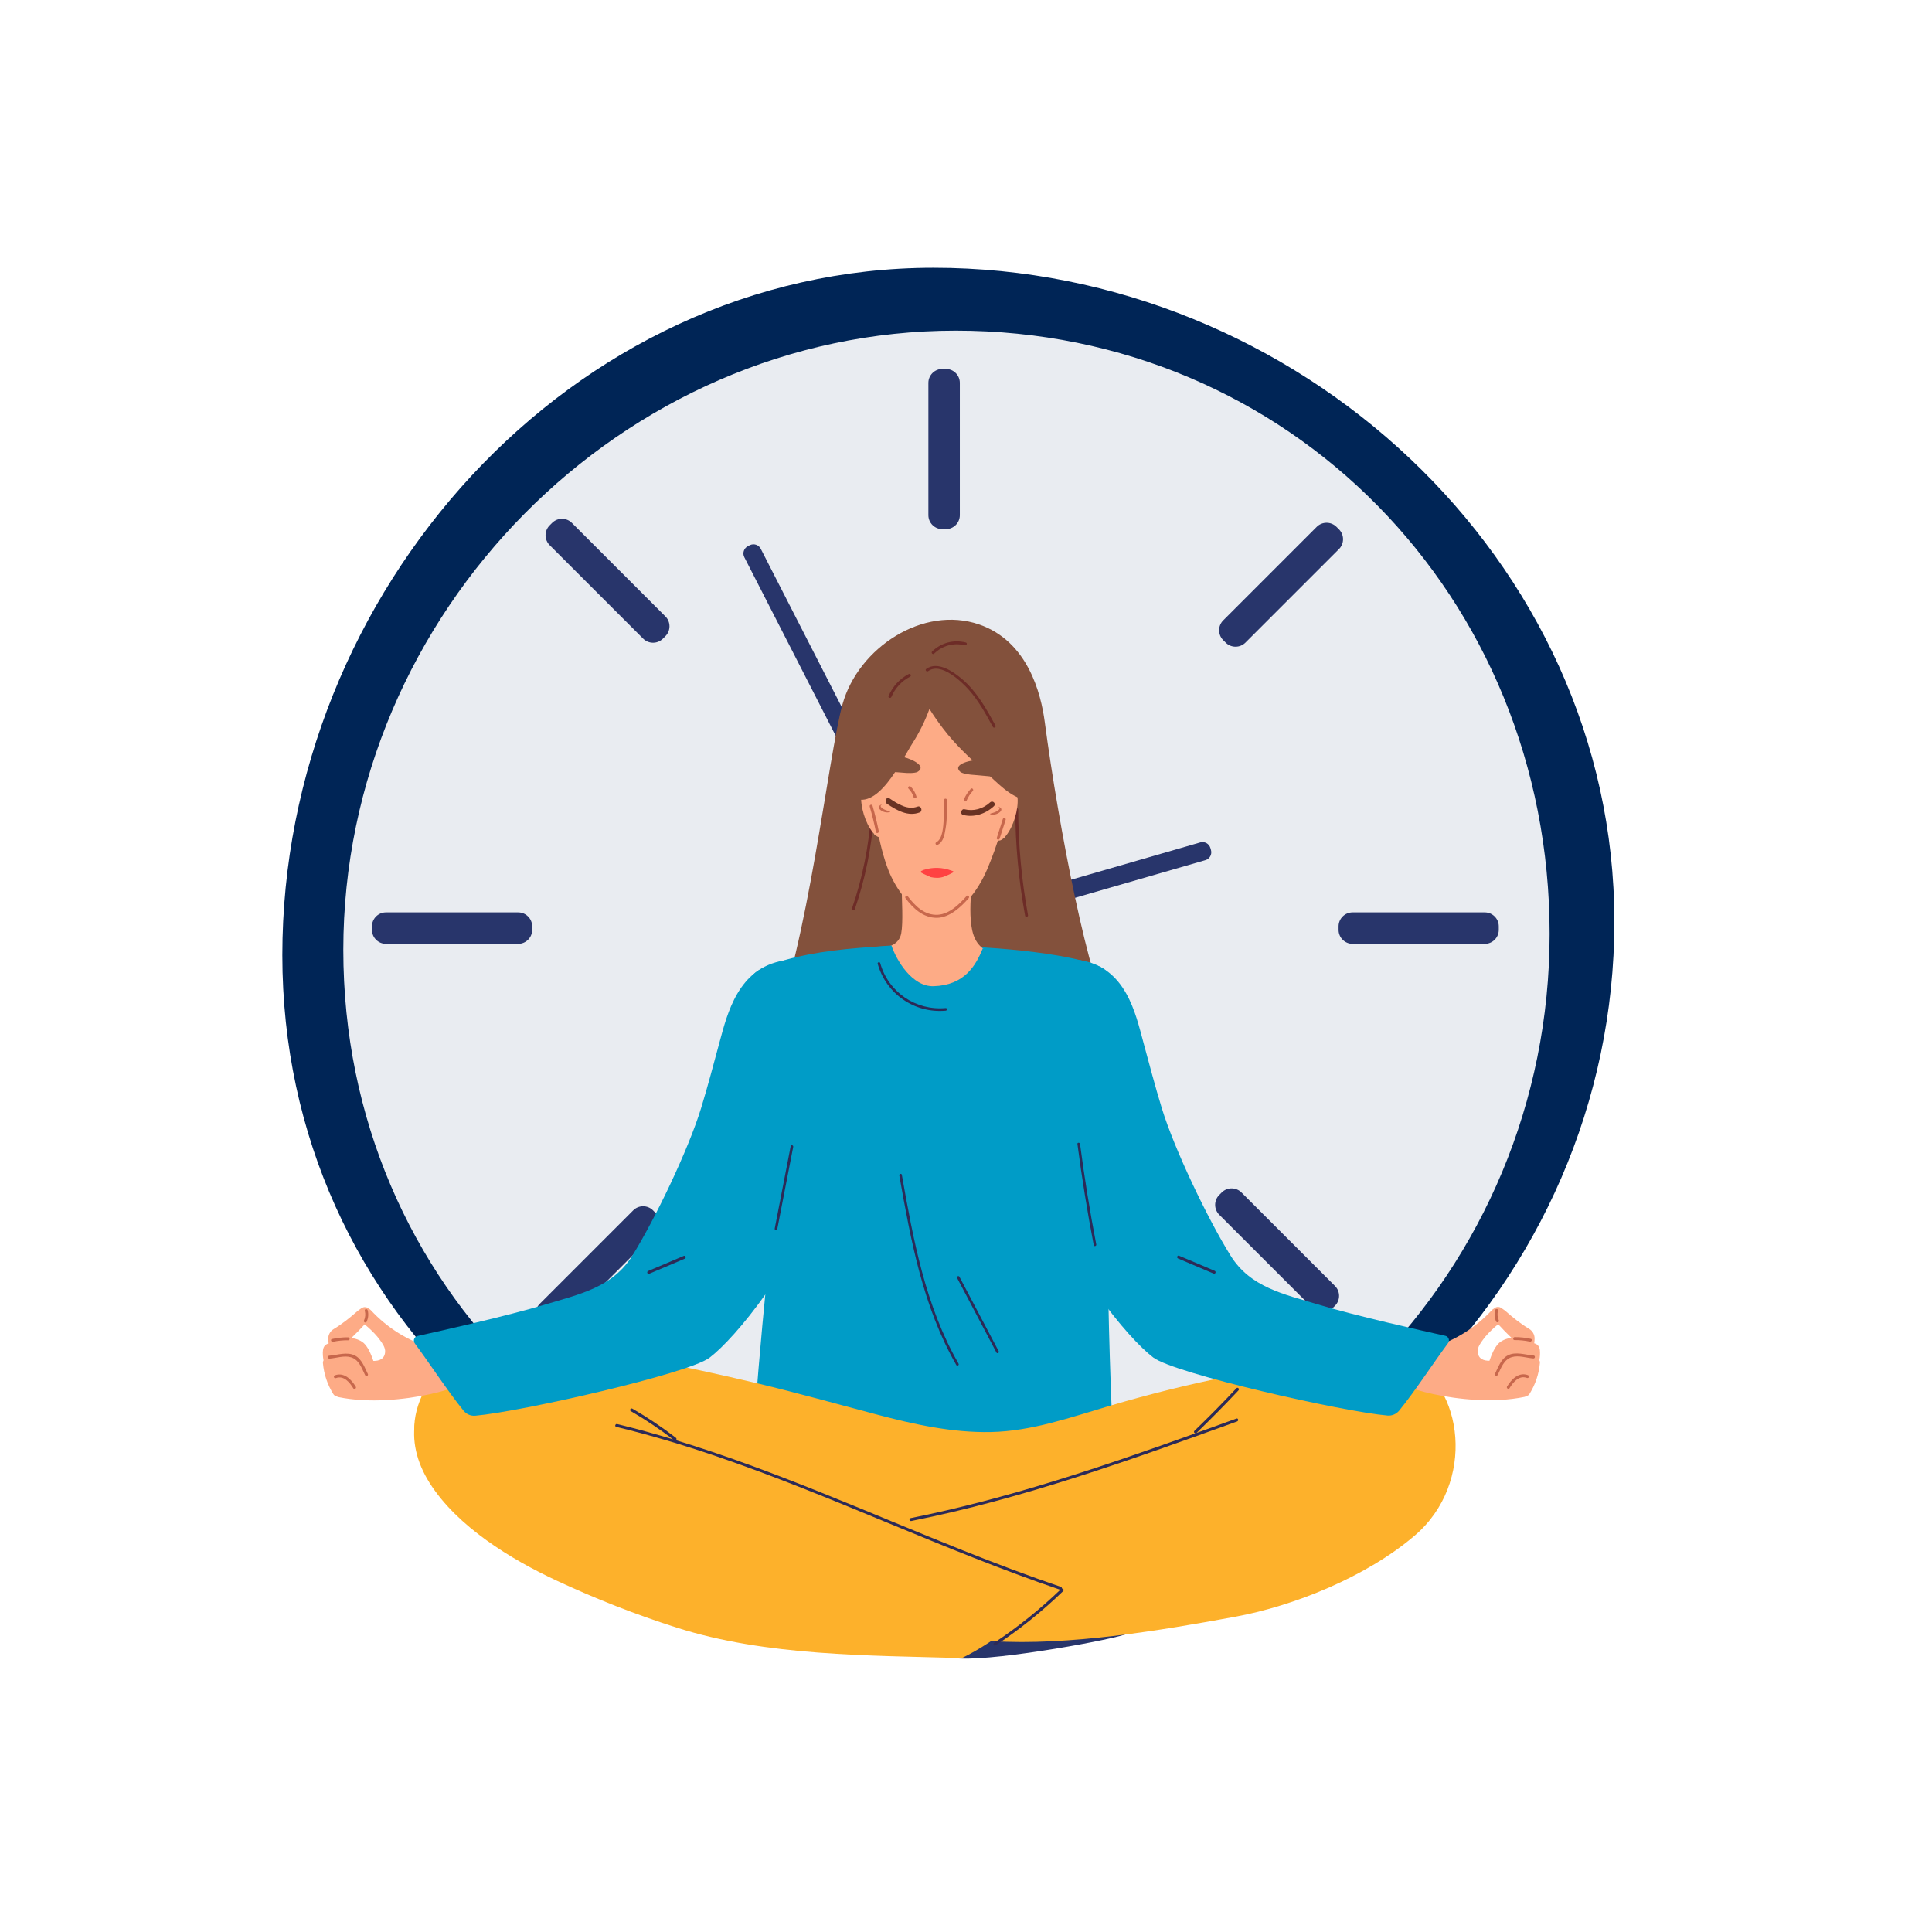 <?xml version="1.0" encoding="UTF-8"?>
<svg width="452" height="452" viewBox="0 0 452 452" fill="none" xmlns="http://www.w3.org/2000/svg">
    <path d="M377.687 215.615C377.687 130.721 303.3 62.645 218.408 62.645C133.516 62.645 66.054 138.564 66.054 223.458C66.054 308.352 136.967 370.072 221.861 370.072C306.755 370.072 377.687 300.509 377.687 215.615Z" fill="#002556"/>
    <path d="M362.54 218.488C362.54 139.494 301.54 77.357 223.594 77.357C145.647 77.357 80.32 143.232 80.32 222.227C80.32 301.222 143.46 361.521 221.407 361.521C299.353 361.521 362.54 297.483 362.54 218.488Z" fill="#E9ECF1"/>
    <path d="M221.293 123.794H220.462C218.667 123.794 217.199 122.326 217.199 120.531V89.578C217.199 87.783 218.667 86.315 220.462 86.315H221.293C223.088 86.315 224.556 87.783 224.556 89.578V120.531C224.556 122.326 223.088 123.794 221.293 123.794Z" fill="#28356B"/>
    <path d="M221.293 345.337H220.462C218.667 345.337 217.199 343.869 217.199 342.074V311.12C217.199 309.325 218.667 307.857 220.462 307.857H221.293C223.088 307.857 224.556 309.325 224.556 311.12V342.074C224.556 343.866 223.088 345.337 221.293 345.337Z" fill="#3B466D"/>
    <path d="M124.502 216.721V217.552C124.502 219.347 123.034 220.815 121.239 220.815H90.288C88.493 220.815 87.025 219.347 87.025 217.552V216.721C87.025 214.926 88.493 213.458 90.288 213.458H121.241C123.034 213.458 124.502 214.928 124.502 216.721Z" fill="#28356B"/>
    <path d="M350.644 216.721V217.552C350.644 219.347 349.177 220.815 347.381 220.815H316.428C314.633 220.815 313.165 219.347 313.165 217.552V216.721C313.165 214.926 314.633 213.458 316.428 213.458H347.381C349.174 213.458 350.644 214.928 350.644 216.721Z" fill="#28356B"/>
    <path d="M155.678 148.829L155.09 149.416C153.82 150.686 151.745 150.686 150.475 149.416L128.588 127.531C127.318 126.261 127.318 124.186 128.588 122.916L129.175 122.328C130.445 121.059 132.52 121.059 133.79 122.328L155.678 144.216C156.947 145.484 156.947 147.561 155.678 148.829Z" fill="#28356B"/>
    <path d="M312.332 305.483L311.744 306.071C310.474 307.341 308.399 307.341 307.13 306.071L285.242 284.183C283.972 282.913 283.972 280.838 285.242 279.568L285.83 278.981C287.099 277.711 289.174 277.711 290.444 278.981L312.332 300.868C313.6 302.138 313.6 304.213 312.332 305.483Z" fill="#28356B"/>
    <path d="M152.765 283.161L153.353 283.748C154.623 285.018 154.623 287.093 153.353 288.363L131.467 310.251C130.197 311.521 128.122 311.521 126.853 310.251L126.265 309.663C124.995 308.393 124.995 306.318 126.265 305.048L148.152 283.161C149.42 281.893 151.497 281.893 152.765 283.161Z" fill="#28356B"/>
    <path d="M312.672 123.256L313.26 123.844C314.53 125.114 314.53 127.189 313.26 128.458L291.372 150.346C290.102 151.616 288.027 151.616 286.757 150.346L286.17 149.758C284.9 148.489 284.9 146.414 286.17 145.144L308.057 123.256C309.325 121.986 311.402 121.986 312.672 123.256Z" fill="#28356B"/>
    <path d="M220.367 223.742C224.739 223.742 228.284 220.198 228.284 215.826C228.284 211.453 224.739 207.909 220.367 207.909C215.995 207.909 212.451 211.453 212.451 215.826C212.451 220.198 215.995 223.742 220.367 223.742Z" fill="#FAE5D7"/>
    <path d="M221.702 218.034L221.267 218.256C220.324 218.738 219.17 218.366 218.688 217.423L174.136 130.359C173.654 129.416 174.026 128.263 174.969 127.78L175.404 127.559C176.347 127.077 177.5 127.449 177.983 128.392L222.535 215.456C223.017 216.398 222.644 217.552 221.702 218.034Z" fill="#28356B"/>
    <path d="M219.067 217.421L218.932 216.951C218.639 215.936 219.225 214.872 220.24 214.58L280.804 197.089C281.82 196.797 282.883 197.382 283.176 198.398L283.312 198.867C283.604 199.883 283.019 200.946 282.003 201.239L221.439 218.729C220.423 219.022 219.36 218.437 219.067 217.421Z" fill="#28356B"/>
    <path d="M261.872 382.784C253.826 384.852 226.293 389.555 221.883 387.558C210.363 382.338 217.66 387.571 208.686 386.645C208.17 386.591 207.765 386.387 207.46 386.099C206.674 385.526 206.261 384.495 206.967 383.453C209.298 380.005 211.37 376.409 213.185 372.661C213.682 371.635 214.605 371.458 215.41 371.772C215.619 371.723 215.843 371.695 216.097 371.718C218.796 371.968 221.013 371.365 222.927 370.083C222.95 370.068 222.97 370.05 222.993 370.037C223.004 370.031 223.015 370.027 223.023 370.02C224.199 369.213 225.258 368.146 226.243 366.852C228.006 364.538 229.801 362.532 232.774 361.876C235.694 361.23 238.755 361.518 241.762 362.282C242.083 362.196 242.44 362.179 242.832 362.28C249.965 364.09 256.603 367.373 262.311 372.028C265.281 374.452 274.336 372.915 275.903 376.589C273.639 379.093 264.638 382.074 261.872 382.784Z" fill="#28356B"/>
    <path d="M251.908 244.289C241.639 255.488 226.385 259.866 211.547 257.728C202.515 256.428 194.08 252.586 186.784 247.173C183.424 244.681 183.185 244.907 180.339 241.844C188.947 221.939 193.779 176.751 197.102 164.788C200.783 151.536 215.985 141.564 229.091 146.099C240.49 150.043 243.548 162.292 244.422 168.887C247.69 193.531 254.829 230.578 260.24 239.11C261.181 240.595 256.809 235.598 257.436 236.613C255.888 239.364 254.052 241.951 251.908 244.289Z" fill="#83513C"/>
    <path d="M199.337 212.498C201.769 205.432 203.252 198.107 203.753 190.649C203.783 190.208 204.472 190.236 204.442 190.679C203.936 198.198 202.445 205.585 199.993 212.711C199.849 213.129 199.19 212.918 199.337 212.498Z" fill="#6D2C27"/>
    <path d="M238.21 189.444C238.247 197.716 239.013 205.953 240.503 214.091C240.582 214.528 239.911 214.681 239.829 214.244C238.329 206.048 237.556 197.746 237.52 189.414C237.52 188.968 238.208 189.001 238.21 189.444Z" fill="#6D2C27"/>
    <path d="M238.058 186.612C237.978 185.684 237.455 184.55 236.303 184.76C235.145 184.971 234.605 186.594 234.207 187.524C233.417 189.373 232.808 191.381 232.595 193.387C232.511 194.186 232.302 195.97 233.167 196.515C233.729 196.868 234.31 196.551 234.777 196.132C234.932 196.11 235.038 195.985 235.068 195.845C235.178 195.725 235.281 195.606 235.367 195.501C237.123 193.312 238.296 189.407 238.058 186.612Z" fill="#FDAB86"/>
    <path d="M204.177 194.722C204.263 194.827 204.364 194.945 204.476 195.066C204.506 195.206 204.609 195.331 204.767 195.352C205.232 195.772 205.815 196.088 206.377 195.735C207.244 195.191 207.035 193.406 206.949 192.608C206.738 190.602 206.129 188.596 205.339 186.745C204.584 184.976 201.809 182.063 201.486 185.83C201.245 188.626 202.421 192.535 204.177 194.722Z" fill="#FDAB86"/>
    <path d="M260.238 244.19C260.264 243.443 260.277 242.696 260.283 241.951C260.558 242.455 260.772 242.982 260.924 243.525C260.664 243.693 260.431 243.912 260.238 244.19Z" fill="#754537"/>
    <path d="M171.448 236.14C173.107 233.318 174.829 228.333 177.757 226.846C196.85 217.151 255.219 221.725 258.895 227.345C262.134 232.296 264.114 235.244 263.363 242.27C260.036 249.431 260.24 256.178 256.583 263.165C252.528 270.912 258.615 260.763 259.231 269.347C259.661 275.35 258.359 288.677 260.189 332.446C261.355 330.197 241.032 341.929 240.41 341.708C230.585 343.638 221.138 345.214 211.022 344.308C206.19 343.875 201.364 343.036 196.682 341.764C193.034 340.771 189.386 339.441 187.64 335.827C187.55 335.638 187.496 335.455 187.462 335.274C187.393 335.156 176.642 333.447 176.594 333.305C176.67 324.822 181.855 272.283 183.112 267.541C184.259 263.212 185.929 261.626 183.912 257.638C180.946 251.77 170.639 248.361 170.223 241.583C170.057 238.908 170.109 238.419 171.448 236.14Z" fill="#009CC7"/>
    <path d="M199.818 227.526C200.206 227.201 200.623 226.93 201.056 226.693C200.759 227.089 200.613 227.606 200.772 228.234C202.67 235.768 210.626 239.403 217.901 239.089C226.054 238.738 234.554 234.405 240.38 228.818C240.576 228.63 240.709 228.428 240.808 228.223C242.937 228.383 243.83 225.04 241.547 224.377C236.73 222.982 229.052 225.135 227.446 217.619C226.233 211.923 227.916 202.582 229.003 196.342C229.317 194.541 227.408 193.419 226.181 193.904C223.034 192.985 219.519 193.43 216.224 193.689C215.845 191.459 212.24 191.413 212.322 193.846C212.328 194.035 212.335 194.229 212.341 194.418C211.984 194.717 211.756 195.178 211.801 195.822C212.072 199.694 210.97 202.69 210.914 206.566C210.998 210.714 211.323 215.774 210.845 218.359C209.986 223.01 202.871 221.622 202.098 222.053C200.253 223.077 199.175 222.924 197.132 224.635C195.182 226.269 197.877 229.151 199.818 227.526Z" fill="#FDAB86"/>
    <path d="M204.756 178.327C204.732 179.046 204.115 180.303 204.102 181.022C203.981 187.795 205.423 197.472 207.907 203.734C209.336 207.335 213.329 214.108 218.996 214.364C224.618 214.618 228.936 208.077 230.925 203.447C233.187 198.178 235.634 190.533 236.166 184.87C236.398 182.393 236.252 179.978 236.25 177.529C236.25 173.523 236.217 169.337 233.914 165.783C232.018 162.856 228.957 160.619 225.765 159.085C222.326 157.43 218.484 156.973 214.93 158.56C211.504 160.088 209.67 163.275 208.107 166.312C206.125 170.163 204.9 174.037 204.756 178.327Z" fill="#FDAB86"/>
    <path d="M191.706 242.851C198.618 249.5 210.342 252.098 219.644 251.803C228.609 251.521 239.498 248.421 245.077 240.852C247.546 237.502 248.391 233.163 246.433 229.364C245.645 227.836 245.43 226.383 243.923 225.535C243.133 225.09 244.026 224.612 243.129 224.485C241.855 224.306 240.029 223.848 237.987 223.693C237.571 223.66 235.705 223.385 235.37 223.376C234.431 223.307 229.933 221.878 229.933 221.878C228.284 225.882 225.671 230.522 218.402 230.727C213.422 230.867 209.733 224.687 208.564 221.205C208.564 221.205 198.334 221.753 196.581 223.099C196.005 222.933 198.321 223.273 197.763 223.867C194.784 227.042 190.086 226.304 188.366 230.785C186.715 235.092 188.521 239.788 191.706 242.851Z" fill="#009CC7"/>
    <path d="M197.543 180.884C197.776 179.823 198.37 179.037 199.123 178.379C198.882 177.658 198.861 176.835 199.181 175.949C200.561 172.139 203.297 168.809 205.481 165.337C206.314 163.706 207.188 162.094 208.09 160.497C209.562 157.421 210.938 154.229 212.911 151.547C212.976 151.459 213.045 151.383 213.114 151.308C213.159 150.856 213.223 150.402 213.31 149.948C213.357 149.707 213.641 149.582 213.878 149.625C213.996 149.504 214.151 149.403 214.343 149.339C219.844 147.43 226.719 154.674 229.728 158.433C233.714 163.411 236.555 169.074 239.5 174.683C240.214 175.934 240.897 177.208 241.547 178.508C242.057 179.526 241.928 180.471 241.456 181.192C241.986 181.844 242.418 182.531 242.69 183.258C243.303 184.909 242.451 187.552 240.193 187.188C236.31 186.564 233.198 182.946 230.311 180.398C226.829 177.322 223.393 174.102 220.587 170.383C219.517 168.966 218.443 167.451 217.451 165.858C216.433 168.643 215.096 171.36 213.512 173.837C210.89 177.935 205.1 190.557 198.949 186.222C198.043 185.578 197.33 181.857 197.543 180.884Z" fill="#83513C"/>
    <path d="M98.844 340.199C101.026 346.243 106.594 351.152 111.112 354.433C119.048 360.195 128.041 364.133 137.188 366.779C154.735 371.852 172.991 372.203 191.045 372.203C200.763 372.203 210.49 372.121 220.193 372.693C229.704 373.255 239.218 374.585 248.766 373.942C257.924 373.324 266.816 370.754 275.546 367.635C284.674 364.374 293.71 360.758 302.653 356.886C314.557 351.734 329.151 345.694 334.448 331.602C335.905 332.173 337.773 331.116 337.745 329.134C337.599 318.501 325.797 316.652 318.445 317.28C308.038 318.169 297.612 319.945 287.336 322.022C278.066 323.897 268.856 326.18 259.738 328.867C250.539 331.577 241.383 334.842 231.814 335.033C222.718 335.214 213.794 333.227 205.003 330.903C195.742 328.453 186.519 325.868 177.208 323.645C167.843 321.409 158.435 319.396 148.99 317.612C140.073 315.927 130.901 313.802 121.818 313.697C114.315 313.608 106.138 315.565 101.102 322.384C97.636 327.074 94.948 335.201 98.844 340.199Z" fill="#FDB12B"/>
    <path d="M106.554 319.622C106.627 319.575 116.416 319.805 116.489 319.76C120.787 317.123 120.047 319.009 124.296 320.526C130.486 322.737 136.592 325.184 142.643 327.752C154.976 332.986 167.079 338.75 179.319 344.196C201.222 353.942 223.299 363.402 246.275 370.33C246.312 370.347 246.342 370.369 246.379 370.384C246.671 370.511 246.96 370.649 247.25 370.78C240.58 377.487 233.525 383.74 225.042 387.913C203.077 387.278 179.28 387.467 158.327 380.791C148.721 377.73 139.317 374.039 130.182 369.773C119.623 364.842 106.963 357.175 100.505 346.925C94.291 337.061 95.934 326.327 106.554 319.622Z" fill="#FDB12B"/>
    <path d="M200.849 362.792C204.227 369.979 212.317 374.017 218.589 376.454C227.111 379.764 223.17 383.393 232.147 383.952C249.945 385.059 271.542 381.464 289.132 378.214C302.724 375.702 319.663 368.918 330.987 359.247C345.36 346.975 342.528 324.071 329.129 317.698C326.353 316.376 320.423 317.816 317.397 318.555C313.292 319.558 309.342 321.426 305.593 323.636C300.679 326.536 295.989 329.945 290.985 332.627C285.492 335.569 279.728 337.674 273.944 339.609C250.494 347.459 226.697 353.851 202.761 359.054C202.253 359.164 201.893 359.443 201.65 359.807C200.8 360.356 200.251 361.523 200.849 362.792Z" fill="#FDB12B"/>
    <path d="M208.113 186.794C210.094 188.116 212.336 189.588 214.674 188.706C215.49 188.398 215.965 189.765 215.152 190.073C212.451 191.091 209.868 189.623 207.547 188.075C206.801 187.578 207.358 186.291 208.113 186.794Z" fill="#693223"/>
    <path d="M225.662 189.336C227.709 189.849 229.932 189.285 231.631 187.731C232.27 187.147 233.157 188.034 232.509 188.626C230.462 190.499 227.812 191.282 225.318 190.658C224.538 190.462 224.878 189.14 225.662 189.336Z" fill="#693223"/>
    <path d="M219.05 197.05C220.597 196.263 220.671 193.258 220.785 191.79C220.903 190.253 220.884 188.708 220.866 187.167C220.862 186.723 221.551 186.756 221.555 187.197C221.579 189.422 221.605 191.667 221.222 193.867C220.98 195.258 220.744 196.958 219.368 197.657C218.974 197.864 218.654 197.253 219.05 197.05Z" fill="#C7674C"/>
    <path d="M213.062 184.037C213.708 184.676 214.158 185.458 214.403 186.334C214.523 186.762 213.85 186.913 213.729 186.487C213.516 185.725 213.114 185.06 212.552 184.502C212.235 184.19 212.746 183.725 213.062 184.037Z" fill="#C7674C"/>
    <path d="M225.497 187.074C225.884 186.131 226.424 185.292 227.122 184.547C227.425 184.222 227.89 184.735 227.587 185.057C226.973 185.712 226.493 186.459 226.153 187.287C225.985 187.694 225.327 187.485 225.497 187.074Z" fill="#C7674C"/>
    <path d="M204.767 180.326C206.568 180.449 208.37 180.572 210.169 180.695C211.443 180.781 212.694 180.97 213.97 180.781C214.235 180.742 214.506 180.688 214.732 180.542C217.175 178.964 211.938 177.063 210.91 177.057C209.308 177.048 207.713 177.453 206.247 178.086C206.084 178.157 205.412 178.557 204.861 179.001C204.136 179.588 203.622 180.249 204.767 180.326Z" fill="#83513C"/>
    <path d="M234.203 180.596C233.751 180.092 233.178 179.612 233.034 179.519C231.747 178.697 230.305 178.071 228.79 177.836C227.817 177.685 222.58 178.686 224.644 180.55C224.836 180.723 225.083 180.815 225.326 180.893C226.504 181.265 227.713 181.276 228.929 181.388C230.649 181.547 232.369 181.704 234.089 181.863C235.184 181.964 234.799 181.261 234.203 180.596Z" fill="#83513C"/>
    <path d="M212.378 209.683C214.05 211.915 216.308 214.194 219.416 214.013C222.12 213.854 224.491 211.51 226.147 209.62C226.444 209.282 226.93 209.788 226.635 210.124C224.829 212.188 222.167 214.709 219.162 214.728C215.977 214.747 213.598 212.479 211.857 210.154C211.588 209.799 212.107 209.323 212.378 209.683Z" fill="#C7674C"/>
    <path d="M215.753 203.706C215.787 203.652 215.839 203.602 215.918 203.574C218.144 202.81 220.492 202.881 222.679 203.716C222.819 203.77 223.008 203.774 223.069 203.947C223.157 204.194 220.966 205.064 220.722 205.143C219.743 205.462 218.74 205.425 217.748 205.208C217.728 205.199 217.709 205.189 217.69 205.18C217.055 204.864 216.185 204.558 215.486 204.134C215.346 203.949 215.509 203.684 215.753 203.706Z" fill="#FF4242"/>
    <path d="M101.81 316.307C101.719 315.877 101.431 315.485 100.897 315.326C95.385 313.686 90.596 310.645 86.745 306.512C86.618 306.376 86.483 306.284 86.345 306.226C85.884 305.778 85.176 305.61 84.483 306.118C84.227 306.305 83.969 306.486 83.71 306.667C81.935 308.24 80.092 309.721 78.05 310.957C77.258 311.434 76.771 312.306 76.795 313.232C76.803 313.591 76.836 313.957 76.883 314.323C76.205 314.489 75.682 314.923 75.566 315.883C75.475 316.635 75.538 317.442 75.689 318.251C75.585 318.44 75.527 318.666 75.553 318.938C75.794 321.527 76.599 323.918 77.968 326.129C78.177 326.467 78.465 326.635 78.766 326.675C78.881 326.749 79.005 326.82 79.158 326.852C93.637 329.857 112.587 323.197 106.304 323.535C111.681 319.579 97.307 320.799 97.649 320.457C99.909 318.202 101.106 320.711 102.184 317.752C102.397 317.166 102.184 316.643 101.81 316.307ZM90.103 316.286C89.974 318.01 88.674 318.404 87.357 318.395C86.872 316.992 86.306 315.601 85.434 314.57C84.651 313.643 83.472 313.242 82.23 313.008C83.295 311.988 84.324 310.935 85.316 309.844C85.553 310.046 85.792 310.244 86.029 310.453C86.117 310.535 86.205 310.614 86.296 310.692C87.221 311.533 88.106 312.431 88.822 313.41C89.395 314.2 90.18 315.242 90.103 316.286Z" fill="#FDAB86"/>
    <path d="M109.845 314.913C108.738 314.471 107.593 314.932 106.508 315.162C104.152 315.664 101.821 315.892 99.41 315.875C97.955 315.864 97.354 317.289 97.692 318.344C96.069 319.149 94.571 320.317 93.353 321.441C92.936 321.826 92.77 322.276 92.783 322.713C91.254 323.309 91.388 326.049 93.392 326.178C97.634 326.452 101.762 325.95 105.744 324.719C106.151 324.734 106.56 324.721 106.971 324.659C108.39 324.443 109.513 323.811 110.31 322.859C110.462 322.717 110.579 322.56 110.656 322.39C111.078 321.751 111.381 321.002 111.547 320.158C111.907 318.329 111.9 315.731 109.845 314.913Z" fill="#FDAB86"/>
    <path d="M190.359 237.179C189.123 233.471 187.055 224.11 183.366 224.715C172.711 226.461 170.154 237.126 168.338 243.82C166.937 248.981 165.585 254.157 164.018 259.274C161.028 269.022 153.254 285.214 147.92 293.798C143.297 301.239 135.449 302.81 127.423 305.238C118.803 307.844 102.905 311.411 97.707 312.558C96.913 312.732 96.567 313.651 97.046 314.297C100.445 318.86 104.748 325.498 108.469 330.057C109.126 330.862 110.144 331.305 111.19 331.215C121.752 330.3 161.093 321.389 166.026 317.623C171.977 313.077 185.781 296.613 195.316 273.12C195.643 272.87 195.901 272.498 196.028 271.981C198.684 261.112 193.927 247.877 190.359 237.179Z" fill="#009CC7"/>
    <path d="M81.433 312.874C80.161 312.864 78.917 313.003 77.675 313.275C77.243 313.369 77.479 314.017 77.908 313.925C79.087 313.666 80.28 313.554 81.485 313.563C81.931 313.565 81.875 312.879 81.433 312.874Z" fill="#C7674C"/>
    <path d="M86.063 321.465C85.325 319.951 84.668 317.982 83.08 317.153C81.198 316.172 78.994 317.028 77.027 317.17C76.584 317.203 76.635 317.889 77.079 317.859C78.702 317.743 80.486 317.067 82.094 317.539C83.988 318.094 84.621 320.083 85.411 321.699C85.604 322.091 86.257 321.863 86.063 321.465Z" fill="#C7674C"/>
    <path d="M83.233 324.422C82.195 322.732 80.505 320.959 78.336 321.764C77.92 321.919 78.151 322.569 78.568 322.414C80.434 321.721 81.801 323.41 82.664 324.816C82.899 325.192 83.465 324.799 83.233 324.422Z" fill="#C7674C"/>
    <path d="M254.736 271.805C256.394 278.723 257.799 285.696 258.953 292.715C259.024 293.152 258.352 293.307 258.279 292.868C257.125 285.849 255.72 278.875 254.063 271.958C253.961 271.525 254.633 271.372 254.736 271.805Z" fill="#2C2A57"/>
    <path d="M151.637 297.358C154.416 296.18 157.195 295.003 159.971 293.826C160.38 293.651 160.613 294.301 160.204 294.476C157.425 295.653 154.646 296.831 151.87 298.008C151.461 298.182 151.231 297.532 151.637 297.358Z" fill="#2C2A57"/>
    <path d="M278.118 296.828C281.772 297.339 285.444 297.593 289.136 297.595C289.579 297.595 289.549 298.283 289.106 298.283C285.414 298.281 281.742 298.027 278.088 297.517C277.651 297.457 277.676 296.768 278.118 296.828Z" fill="#2C2A57"/>
    <path d="M213.038 355.171C235.813 350.612 257.823 343.16 279.654 335.343C279.407 335.309 279.211 334.971 279.45 334.743C282.812 331.505 286.09 328.182 289.282 324.777C289.586 324.452 290.05 324.964 289.747 325.287C286.555 328.692 283.277 332.013 279.917 335.25C283.04 334.131 286.159 333.006 289.276 331.88C289.693 331.729 289.842 332.403 289.428 332.554C264.431 341.583 239.315 350.616 213.191 355.844C212.756 355.931 212.601 355.257 213.038 355.171Z" fill="#2C2A57"/>
    <path d="M144.388 333.165C148.79 334.228 153.142 335.436 157.462 336.738C154.307 334.332 151.013 332.13 147.578 330.141C147.193 329.919 147.57 329.34 147.953 329.562C151.498 331.613 154.892 333.888 158.138 336.385C158.344 336.544 158.297 336.811 158.151 336.947C181.127 343.938 203.112 353.89 225.408 362.773C232.942 365.774 240.527 368.647 248.204 371.256C248.396 371.32 248.452 371.492 248.419 371.647C248.71 371.572 249.007 371.977 248.736 372.239C243.859 376.957 238.568 381.202 232.912 384.949C232.541 385.194 232.223 384.581 232.591 384.338C238.122 380.674 243.29 376.523 248.069 371.921C248.043 371.919 248.019 371.921 247.991 371.91C220.701 362.64 194.73 349.932 167.447 340.642C159.791 338.036 152.036 335.718 144.171 333.819C143.745 333.718 143.958 333.062 144.388 333.165Z" fill="#2C2A57"/>
    <path d="M216.691 156.504C219.369 154.541 223.114 157.186 225.167 158.947C228.579 161.87 230.774 165.856 232.899 169.741C233.112 170.131 232.5 170.451 232.287 170.062C230.637 167.042 228.971 163.981 226.672 161.394C224.875 159.373 220.105 154.849 217.156 157.01C216.803 157.274 216.334 156.766 216.691 156.504Z" fill="#6D2C27"/>
    <path d="M218.077 152.414C220.189 150.359 223.105 149.595 225.957 150.313C226.387 150.421 226.174 151.078 225.744 150.97C223.12 150.309 220.477 151.039 218.544 152.922C218.223 153.234 217.758 152.724 218.077 152.414Z" fill="#6D2C27"/>
    <path d="M207.888 162.838C208.826 160.604 210.453 158.816 212.606 157.694C212.999 157.488 213.32 158.099 212.926 158.305C210.94 159.341 209.411 160.985 208.544 163.051C208.372 163.458 207.713 163.249 207.888 162.838Z" fill="#6D2C27"/>
    <path d="M205.595 194.468C205.191 192.464 204.704 190.481 204.138 188.516C204.015 188.09 203.348 188.271 203.473 188.699C204.041 190.664 204.528 192.647 204.93 194.651C205.018 195.085 205.681 194.9 205.595 194.468Z" fill="#C7674C"/>
    <path d="M234.612 191.622C234.142 193.086 233.675 194.547 233.206 196.011C233.071 196.435 233.736 196.616 233.871 196.194C234.34 194.73 234.808 193.269 235.277 191.805C235.412 191.383 234.747 191.2 234.612 191.622Z" fill="#C7674C"/>
    <path d="M86.03 306.57C85.923 306.146 85.236 306.224 85.346 306.654C85.544 307.435 85.49 308.195 85.163 308.933C84.982 309.34 85.615 309.614 85.796 309.207C86.168 308.37 86.256 307.459 86.03 306.57Z" fill="#C7674C"/>
    <path d="M333.634 317.709C334.712 320.668 335.907 318.159 338.169 320.414C338.511 320.756 324.138 319.536 329.514 323.492C323.232 323.154 342.181 329.814 356.66 326.809C356.813 326.777 356.938 326.706 357.052 326.633C357.355 326.592 357.642 326.424 357.85 326.086C359.217 323.875 360.024 321.484 360.265 318.895C360.291 318.623 360.233 318.397 360.13 318.208C360.281 317.397 360.343 316.592 360.253 315.84C360.136 314.883 359.613 314.446 358.935 314.28C358.985 313.914 359.015 313.546 359.024 313.189C359.045 312.263 358.561 311.391 357.769 310.914C355.724 309.678 353.884 308.197 352.108 306.624C351.847 306.443 351.589 306.262 351.335 306.075C350.642 305.567 349.934 305.735 349.473 306.183C349.336 306.243 349.2 306.333 349.073 306.469C345.22 310.599 340.433 313.641 334.921 315.283C334.387 315.442 334.101 315.834 334.009 316.264C333.632 316.6 333.419 317.123 333.634 317.709ZM346.998 313.372C347.715 312.392 348.6 311.493 349.525 310.653C349.615 310.576 349.706 310.496 349.792 310.414C350.029 310.203 350.265 310.005 350.504 309.805C351.497 310.894 352.525 311.949 353.591 312.969C352.349 313.204 351.169 313.604 350.386 314.532C349.514 315.563 348.948 316.953 348.464 318.357C347.145 318.365 345.847 317.969 345.718 316.247C345.636 315.199 346.421 314.157 346.998 313.372Z" fill="#FDAB86"/>
    <path d="M325.972 314.87C327.078 314.428 328.223 314.889 329.308 315.119C331.665 315.621 333.996 315.849 336.406 315.832C337.861 315.821 338.462 317.246 338.124 318.301C339.749 319.106 341.245 320.274 342.463 321.398C342.881 321.783 343.047 322.233 343.034 322.67C344.562 323.266 344.428 326.006 342.425 326.135C338.182 326.409 334.054 325.905 330.072 324.676C329.665 324.691 329.256 324.678 328.845 324.616C327.427 324.401 326.303 323.768 325.507 322.816C325.354 322.674 325.238 322.517 325.16 322.347C324.738 321.708 324.435 320.959 324.269 320.115C323.91 318.286 323.916 315.688 325.972 314.87Z" fill="#FDAB86"/>
    <path d="M245.458 237.136C246.693 233.428 249.078 224.039 252.769 224.644C263.423 226.389 265.662 237.082 267.479 243.776C268.88 248.938 270.231 254.114 271.798 259.23C274.788 268.979 282.562 285.171 287.896 293.755C292.519 301.195 300.367 302.767 308.393 305.195C317.013 307.801 332.911 311.368 338.109 312.515C338.903 312.689 339.25 313.608 338.77 314.254C335.371 318.817 331.069 325.455 327.347 330.016C326.691 330.821 325.672 331.264 324.626 331.174C314.065 330.259 274.723 321.348 269.79 317.582C263.839 313.036 250.036 296.572 240.501 273.079C240.173 272.829 239.915 272.457 239.788 271.94C237.132 261.066 241.889 247.834 245.458 237.136Z" fill="#009CC7"/>
    <path d="M354.383 312.831C355.655 312.821 356.899 312.961 358.141 313.232C358.574 313.326 358.337 313.974 357.909 313.882C356.729 313.623 355.537 313.512 354.331 313.52C353.886 313.522 353.942 312.836 354.383 312.831Z" fill="#C7674C"/>
    <path d="M349.753 321.421C350.492 319.908 351.148 317.939 352.737 317.11C354.618 316.129 356.822 316.985 358.789 317.127C359.233 317.16 359.181 317.846 358.737 317.816C357.115 317.7 355.33 317.024 353.722 317.496C351.828 318.051 351.195 320.04 350.406 321.656C350.212 322.048 349.56 321.82 349.753 321.421Z" fill="#C7674C"/>
    <path d="M352.584 324.379C353.621 322.689 355.311 320.916 357.48 321.721C357.896 321.876 357.666 322.526 357.248 322.371C355.382 321.678 354.015 323.367 353.152 324.773C352.917 325.149 352.351 324.755 352.584 324.379Z" fill="#C7674C"/>
    <path d="M284.179 297.315C281.4 296.137 278.622 294.96 275.845 293.783C275.436 293.608 275.204 294.261 275.613 294.433C278.391 295.61 281.17 296.788 283.947 297.965C284.355 298.139 284.586 297.489 284.179 297.315Z" fill="#2C2A57"/>
    <path d="M349.785 306.527C349.893 306.103 350.58 306.18 350.47 306.611C350.272 307.392 350.326 308.152 350.653 308.89C350.834 309.297 350.201 309.57 350.02 309.164C349.648 308.326 349.559 307.416 349.785 306.527Z" fill="#C7674C"/>
    <path d="M221.25 235.839C214.218 236.469 207.842 232.119 205.929 225.322C205.821 224.943 205.232 225.105 205.339 225.486C207.322 232.528 213.955 237.106 221.25 236.452C221.639 236.415 221.641 235.804 221.25 235.839Z" fill="#2C2A57"/>
    <path d="M224.259 319.039C216.486 305.518 213.671 290.01 210.987 274.846C210.918 274.459 210.328 274.622 210.397 275.01C213.092 290.229 215.931 305.782 223.731 319.349C223.927 319.689 224.457 319.381 224.259 319.039Z" fill="#2C2A57"/>
    <path d="M233.652 316.131C230.587 310.322 227.524 304.51 224.459 298.701C224.276 298.352 223.747 298.662 223.932 299.011C226.997 304.82 230.06 310.632 233.125 316.441C233.308 316.787 233.835 316.48 233.652 316.131Z" fill="#2C2A57"/>
    <path d="M184.984 268.154C183.74 274.575 182.496 280.995 181.25 287.416C181.174 287.801 181.764 287.965 181.84 287.58C183.084 281.159 184.328 274.739 185.574 268.318C185.649 267.933 185.06 267.767 184.984 268.154Z" fill="#2C2A57"/>
    <path d="M252.679 267.64C252.629 267.255 252.016 267.25 252.068 267.64C253.103 275.567 254.375 283.46 255.884 291.31C255.959 291.695 256.549 291.531 256.473 291.146C254.973 283.35 253.708 275.511 252.679 267.64Z" fill="#2C2A57"/>
    <path d="M206.312 189.02C206.159 188.893 206.017 188.738 206.037 188.566C206.069 188.284 206.521 188.118 206.519 188.114C206.515 188.11 205.71 188.333 205.613 188.779C205.49 189.345 206.558 190.055 207.524 190.073C207.883 190.079 208.26 189.991 208.267 189.9C208.277 189.739 207.106 189.689 206.312 189.02Z" fill="#C7674C"/>
    <path d="M233.568 189.545C233.721 189.418 233.863 189.263 233.843 189.091C233.811 188.809 233.359 188.643 233.361 188.639C233.365 188.635 234.17 188.859 234.267 189.304C234.39 189.87 233.322 190.58 232.356 190.598C231.996 190.604 231.62 190.516 231.613 190.425C231.603 190.264 232.771 190.215 233.568 189.545Z" fill="#C7674C"/>
</svg>
